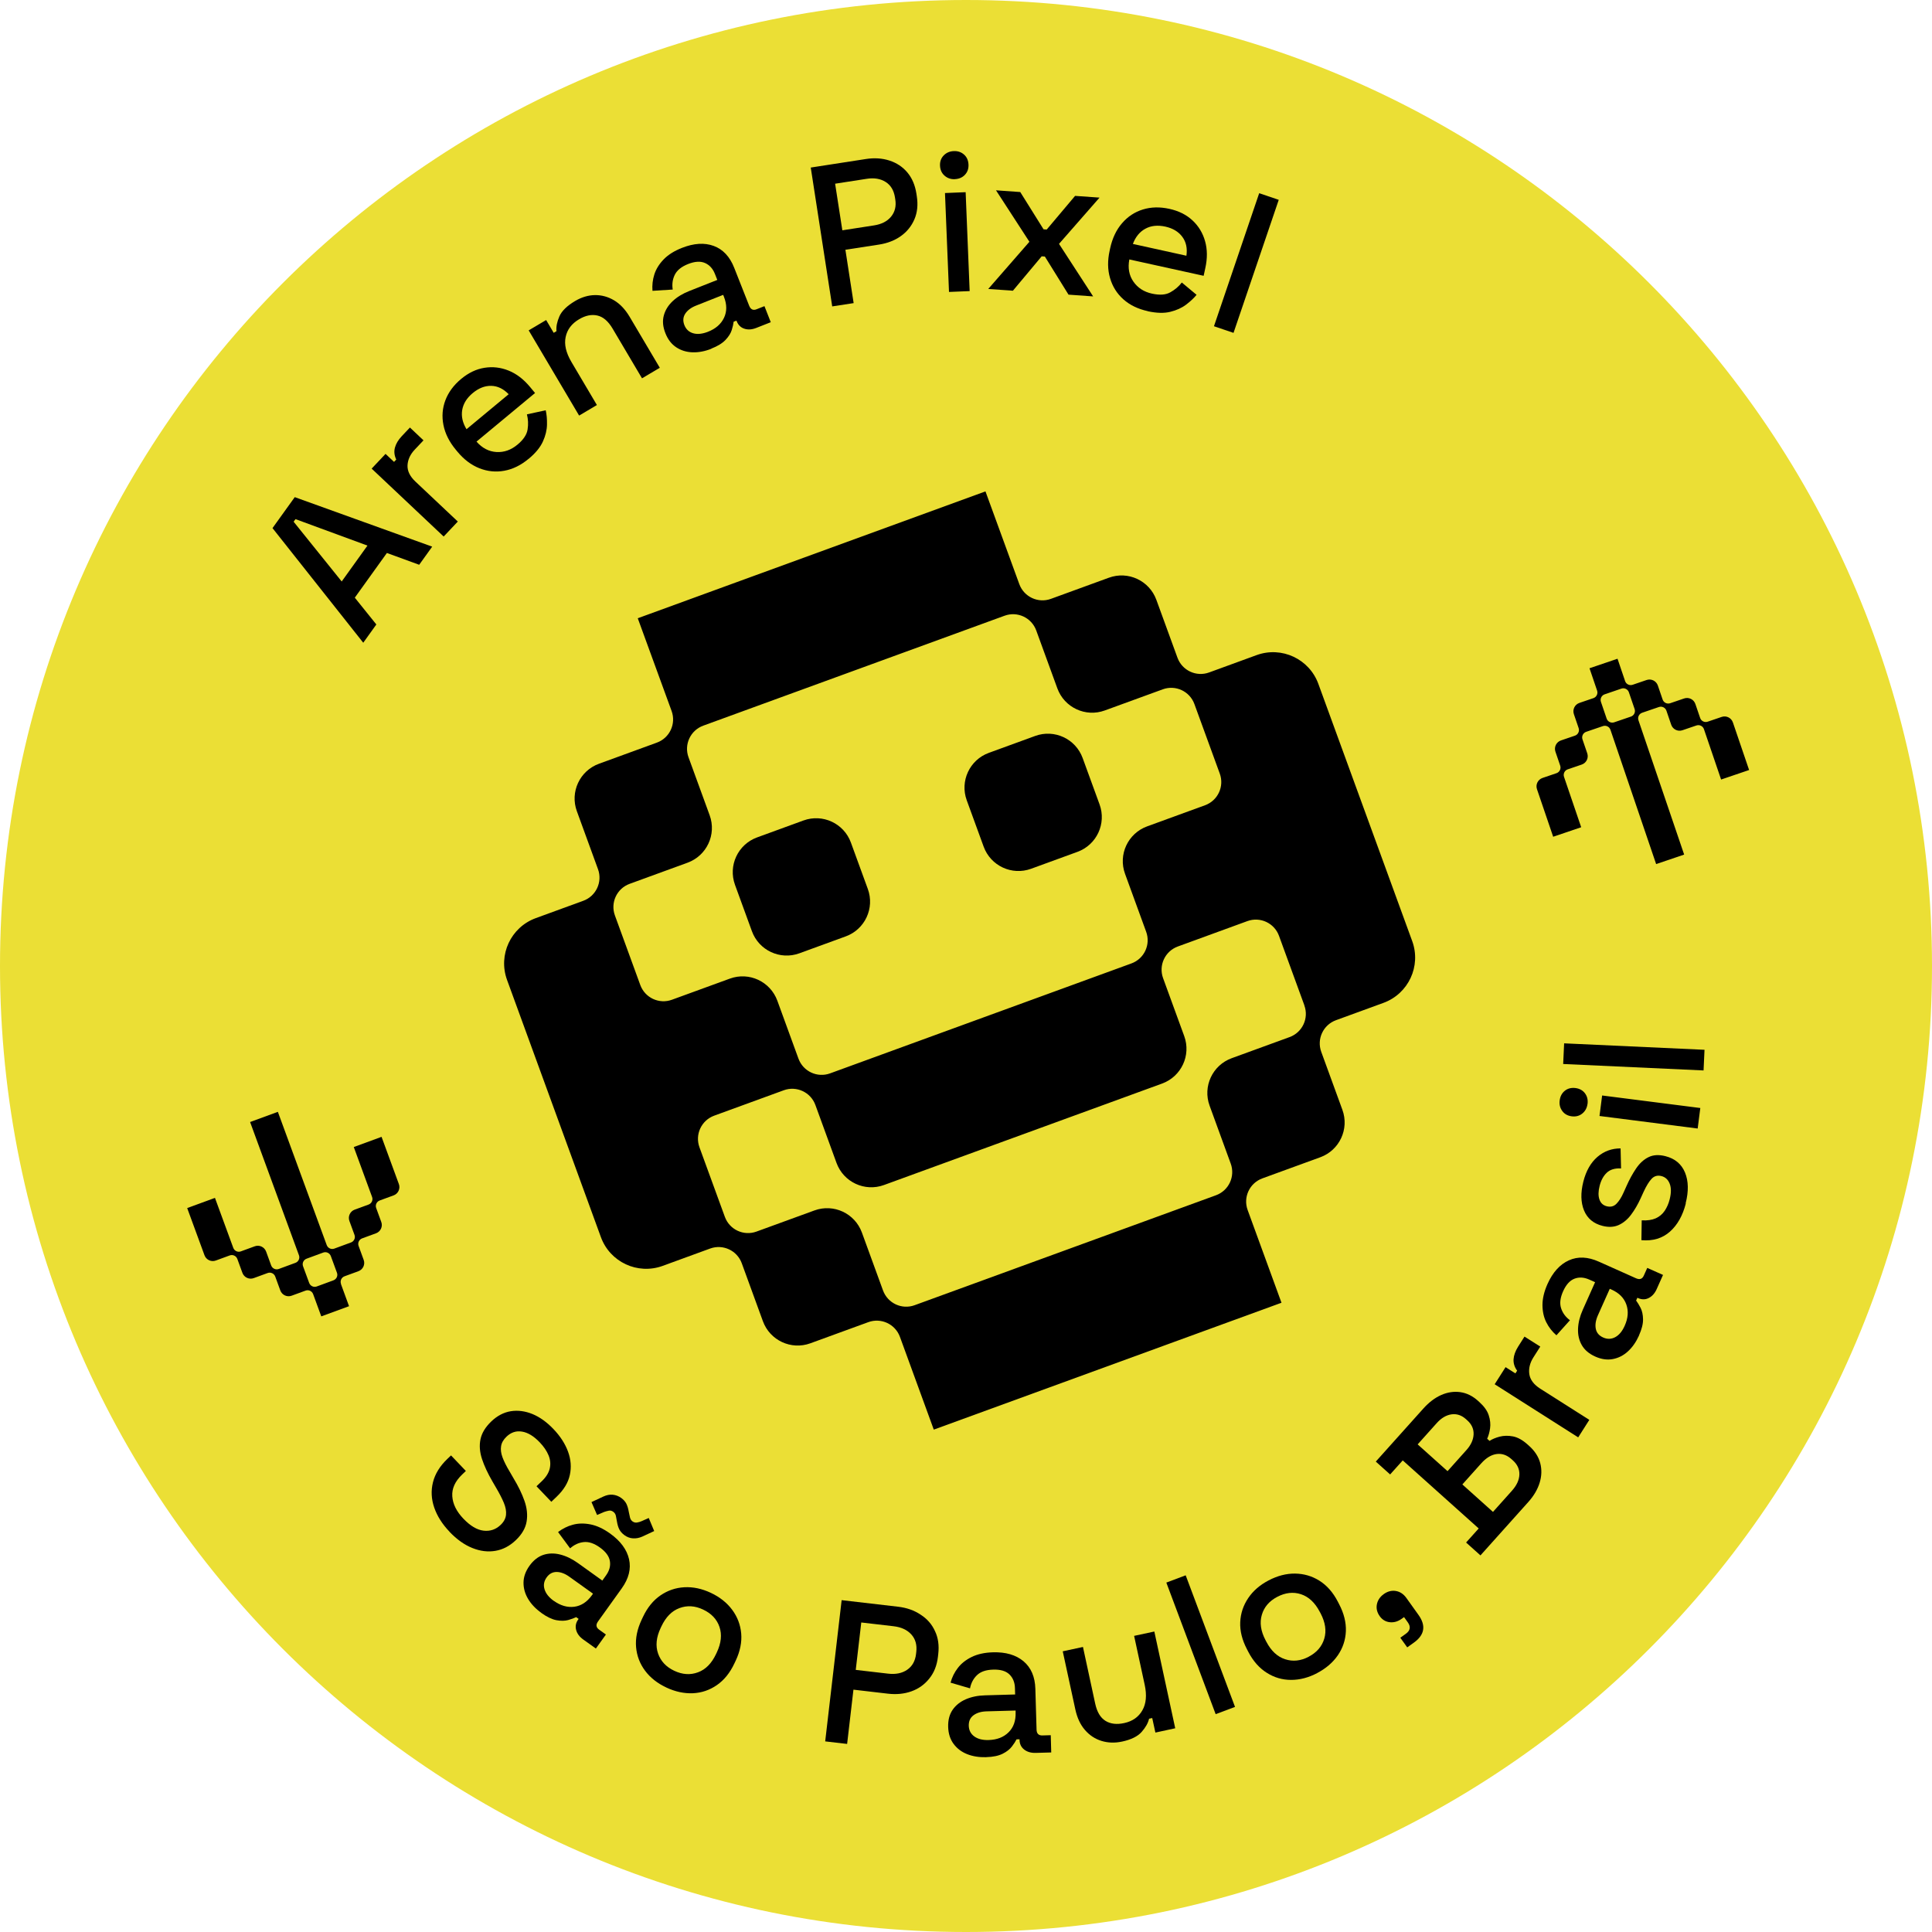<svg width="200" height="200" viewBox="0 0 200 200" fill="none" xmlns="http://www.w3.org/2000/svg">
<path d="M100 200C155.228 200 200 155.228 200 100C200 44.772 155.228 0 100 0C44.772 0 0 44.772 0 100C0 155.228 44.772 200 100 200Z" fill="#EBDF35"/>
<path d="M37.601 66.532L28.209 54.669L30.513 51.464L44.741 56.589L43.394 58.465L40.051 57.244L36.729 61.87L38.959 64.645L37.603 66.536L37.601 66.532ZM35.372 60.195L38.039 56.479L30.59 53.74L30.396 54.009L35.37 60.191L35.372 60.195Z" fill="black"/>
<path d="M45.926 55.539L38.473 48.511L39.912 46.986L40.791 47.815L41.02 47.572C40.82 47.158 40.775 46.746 40.882 46.342C40.989 45.939 41.225 45.539 41.596 45.146L42.436 44.257L43.84 45.584L42.942 46.535C42.466 47.039 42.217 47.582 42.187 48.168C42.161 48.752 42.432 49.314 43.007 49.855L47.393 53.99L45.924 55.546L45.926 55.539Z" fill="black"/>
<path d="M54.72 47.497C53.921 48.163 53.085 48.572 52.207 48.732C51.328 48.893 50.473 48.806 49.625 48.473C48.782 48.138 48.022 47.565 47.352 46.757L47.193 46.565C46.511 45.745 46.083 44.892 45.905 43.999C45.729 43.112 45.794 42.256 46.109 41.428C46.423 40.601 46.969 39.864 47.746 39.22C48.503 38.591 49.307 38.208 50.154 38.074C51.006 37.938 51.833 38.033 52.651 38.363C53.47 38.693 54.206 39.261 54.872 40.06L55.388 40.685L49.327 45.716C49.922 46.39 50.612 46.749 51.397 46.793C52.182 46.837 52.9 46.584 53.563 46.033C54.183 45.52 54.534 44.993 54.616 44.459C54.701 43.918 54.677 43.402 54.547 42.893L56.492 42.471C56.592 42.895 56.636 43.385 56.624 43.951C56.616 44.515 56.475 45.1 56.201 45.705C55.927 46.309 55.437 46.909 54.722 47.501L54.72 47.497ZM48.291 44.435L52.657 40.811C52.118 40.252 51.52 39.959 50.859 39.943C50.197 39.927 49.559 40.175 48.939 40.689C48.319 41.202 47.959 41.788 47.847 42.446C47.737 43.104 47.887 43.768 48.298 44.438L48.291 44.435Z" fill="black"/>
<path d="M59.948 43.017L54.73 34.2L56.537 33.13L57.32 34.455L57.606 34.284C57.561 33.828 57.661 33.318 57.906 32.755C58.15 32.192 58.695 31.659 59.546 31.155C60.213 30.762 60.895 30.559 61.588 30.548C62.281 30.538 62.94 30.72 63.561 31.085C64.178 31.452 64.715 32.017 65.169 32.776L68.302 38.071L66.461 39.163L63.414 34.013C62.962 33.248 62.438 32.798 61.84 32.663C61.246 32.527 60.609 32.653 59.944 33.051C59.179 33.503 58.717 34.116 58.556 34.886C58.39 35.658 58.593 36.522 59.157 37.475L61.791 41.929L59.95 43.021L59.948 43.017Z" fill="black"/>
<path d="M73.648 36.1C72.965 36.37 72.31 36.493 71.684 36.471C71.058 36.449 70.496 36.276 70.005 35.952C69.511 35.624 69.135 35.141 68.883 34.494C68.622 33.84 68.564 33.23 68.714 32.674C68.859 32.121 69.162 31.623 69.622 31.186C70.082 30.75 70.664 30.398 71.356 30.124L74.254 28.978L74.01 28.359C73.792 27.805 73.445 27.428 72.979 27.225C72.512 27.021 71.93 27.055 71.233 27.331C70.55 27.601 70.091 27.971 69.859 28.434C69.627 28.898 69.551 29.413 69.641 29.974L67.545 30.106C67.498 29.53 67.561 28.967 67.737 28.409C67.915 27.856 68.232 27.341 68.697 26.858C69.162 26.375 69.793 25.977 70.592 25.663C71.83 25.175 72.928 25.106 73.884 25.458C74.84 25.81 75.551 26.566 76.006 27.725L77.554 31.648C77.708 32.035 77.965 32.159 78.323 32.013L79.136 31.692L79.79 33.355L78.299 33.943C77.847 34.122 77.433 34.152 77.061 34.029C76.684 33.909 76.422 33.651 76.261 33.25L76.233 33.193L75.946 33.304C75.921 33.536 75.857 33.825 75.751 34.162C75.646 34.503 75.431 34.843 75.104 35.189C74.776 35.534 74.289 35.835 73.628 36.093L73.648 36.1ZM73.289 34.345C74.088 34.03 74.642 33.549 74.952 32.894C75.259 32.245 75.258 31.515 74.94 30.718L74.863 30.524L72.081 31.626C71.554 31.831 71.174 32.113 70.939 32.468C70.708 32.822 70.674 33.217 70.847 33.656C71.02 34.094 71.326 34.375 71.76 34.5C72.194 34.626 72.706 34.571 73.285 34.347L73.289 34.345Z" fill="black"/>
<path d="M86.151 31.723L83.929 17.345L89.64 16.461C90.514 16.325 91.326 16.378 92.075 16.621C92.824 16.864 93.438 17.27 93.926 17.848C94.413 18.426 94.728 19.159 94.867 20.048L94.907 20.314C95.045 21.203 94.963 22.001 94.657 22.71C94.351 23.418 93.882 23.996 93.252 24.443C92.622 24.89 91.872 25.181 91.009 25.317L87.516 25.855L88.369 31.378L86.149 31.719L86.151 31.723ZM87.203 23.841L90.47 23.335C91.253 23.216 91.844 22.914 92.242 22.43C92.64 21.947 92.793 21.352 92.678 20.637L92.646 20.433C92.532 19.708 92.214 19.175 91.683 18.837C91.152 18.5 90.499 18.387 89.718 18.511L86.451 19.017L87.199 23.843L87.203 23.841Z" fill="black"/>
<path d="M98.24 30.222L97.824 19.983L99.963 19.895L100.379 30.134L98.24 30.222ZM98.847 18.549C98.433 18.568 98.076 18.444 97.781 18.185C97.485 17.926 97.331 17.583 97.31 17.154C97.29 16.724 97.421 16.37 97.692 16.09C97.964 15.811 98.309 15.661 98.723 15.642C99.153 15.621 99.51 15.746 99.798 16.002C100.087 16.258 100.237 16.603 100.258 17.033C100.278 17.463 100.152 17.815 99.887 18.097C99.621 18.379 99.27 18.526 98.845 18.545L98.847 18.549Z" fill="black"/>
<path d="M102.301 29.915L106.563 25.028L103.107 19.702L105.616 19.88L108.028 23.738L108.357 23.761L111.292 20.278L113.823 20.457L109.629 25.245L113.161 30.683L110.612 30.502L108.164 26.557L107.834 26.535L104.855 30.095L102.306 29.913L102.301 29.915Z" fill="black"/>
<path d="M118.81 32.209C117.795 31.985 116.956 31.577 116.291 30.986C115.626 30.394 115.167 29.66 114.912 28.789C114.656 27.918 114.643 26.968 114.872 25.94L114.924 25.695C115.153 24.656 115.563 23.787 116.157 23.105C116.748 22.418 117.465 21.946 118.312 21.685C119.159 21.425 120.071 21.402 121.062 21.622C122.022 21.834 122.817 22.23 123.447 22.817C124.076 23.403 124.509 24.117 124.749 24.968C124.99 25.819 124.997 26.744 124.772 27.759L124.6 28.551L116.908 26.858C116.741 27.741 116.881 28.509 117.33 29.154C117.779 29.8 118.42 30.216 119.26 30.398C120.046 30.569 120.675 30.529 121.15 30.261C121.627 29.997 122.024 29.658 122.342 29.246L123.869 30.52C123.596 30.855 123.233 31.195 122.783 31.538C122.332 31.877 121.786 32.124 121.142 32.281C120.498 32.438 119.724 32.416 118.815 32.218L118.81 32.209ZM117.276 25.252L122.816 26.473C122.929 25.704 122.789 25.052 122.394 24.517C121.998 23.983 121.41 23.629 120.629 23.457C119.844 23.287 119.157 23.355 118.57 23.676C117.981 23.993 117.549 24.521 117.276 25.252Z" fill="black"/>
<path d="M125.669 33.772L130.351 20L132.375 20.687L127.694 34.459L125.669 33.772Z" fill="black"/>
<path d="M46.538 158.567C45.781 157.776 45.252 156.939 44.95 156.059C44.648 155.178 44.604 154.307 44.822 153.441C45.039 152.575 45.534 151.769 46.316 151.021L46.692 150.665L48.226 152.273L47.85 152.634C47.108 153.342 46.766 154.094 46.821 154.896C46.875 155.697 47.256 156.464 47.964 157.207C48.681 157.959 49.379 158.374 50.057 158.454C50.735 158.533 51.328 158.335 51.828 157.855C52.16 157.538 52.343 157.192 52.383 156.811C52.422 156.43 52.343 156.014 52.155 155.564C51.967 155.114 51.705 154.604 51.373 154.04L50.977 153.357C50.497 152.531 50.136 151.759 49.898 151.041C49.661 150.319 49.606 149.636 49.74 148.993C49.874 148.349 50.245 147.736 50.853 147.152C51.472 146.558 52.15 146.207 52.882 146.088C53.615 145.974 54.362 146.073 55.119 146.38C55.876 146.692 56.603 147.211 57.301 147.944C57.999 148.676 58.498 149.448 58.8 150.264C59.102 151.081 59.162 151.887 58.988 152.689C58.815 153.491 58.355 154.243 57.613 154.95L57.073 155.465L55.539 153.857L56.079 153.342C56.529 152.912 56.806 152.471 56.91 152.016C57.014 151.561 56.974 151.11 56.786 150.655C56.598 150.2 56.297 149.755 55.876 149.314C55.262 148.671 54.654 148.3 54.05 148.201C53.446 148.097 52.907 148.27 52.437 148.72C52.115 149.027 51.927 149.354 51.873 149.705C51.813 150.056 51.863 150.447 52.021 150.868C52.18 151.293 52.422 151.778 52.754 152.328L53.149 153.011C53.649 153.837 54.03 154.619 54.292 155.366C54.555 156.113 54.629 156.826 54.515 157.509C54.401 158.191 54.03 158.835 53.397 159.438C52.764 160.042 52.066 160.408 51.289 160.542C50.517 160.675 49.72 160.581 48.899 160.25C48.077 159.923 47.291 159.364 46.534 158.572L46.538 158.567Z" fill="black"/>
<path d="M56.049 166.97C55.45 166.544 54.99 166.059 54.669 165.52C54.347 164.98 54.189 164.416 54.194 163.828C54.199 163.239 54.406 162.66 54.807 162.096C55.218 161.522 55.698 161.146 56.242 160.962C56.786 160.784 57.37 160.769 57.984 160.923C58.597 161.076 59.211 161.368 59.82 161.804L62.353 163.62L62.739 163.08C63.086 162.595 63.219 162.101 63.135 161.601C63.051 161.096 62.705 160.631 62.101 160.195C61.502 159.765 60.948 159.582 60.428 159.636C59.914 159.691 59.439 159.908 59.018 160.285L57.771 158.597C58.231 158.246 58.741 157.989 59.3 157.84C59.859 157.687 60.468 157.677 61.126 157.805C61.784 157.934 62.462 158.251 63.16 158.751C64.239 159.527 64.892 160.413 65.119 161.408C65.342 162.402 65.09 163.407 64.367 164.421L61.908 167.85C61.666 168.187 61.7 168.469 62.017 168.697L62.724 169.206L61.685 170.656L60.384 169.726C59.988 169.444 59.741 169.112 59.642 168.731C59.538 168.35 59.612 167.984 59.864 167.638L59.899 167.588L59.647 167.405C59.434 167.509 59.157 167.608 58.815 167.707C58.474 167.801 58.068 167.806 57.603 167.722C57.138 167.633 56.618 167.385 56.044 166.975L56.049 166.97ZM57.331 165.718C58.029 166.218 58.736 166.42 59.449 166.331C60.161 166.237 60.77 165.841 61.27 165.144L61.388 164.976L58.954 163.234C58.494 162.902 58.048 162.734 57.628 162.729C57.202 162.729 56.856 162.912 56.584 163.298C56.311 163.679 56.237 164.09 56.371 164.525C56.504 164.961 56.821 165.361 57.326 165.723L57.331 165.718ZM61.809 156.831L61.23 155.495L62.462 154.921C62.794 154.767 63.115 154.703 63.427 154.733C63.739 154.762 64.031 154.871 64.303 155.064C64.55 155.242 64.728 155.445 64.842 155.668C64.951 155.89 65.035 156.168 65.09 156.499C65.134 156.702 65.174 156.89 65.213 157.073C65.253 157.256 65.342 157.395 65.476 157.494C65.619 157.598 65.778 157.637 65.941 157.612C66.104 157.588 66.262 157.538 66.411 157.474L67.158 157.142L67.722 158.493L66.49 159.067C66.163 159.211 65.847 159.27 65.53 159.25C65.213 159.231 64.921 159.122 64.649 158.924C64.402 158.746 64.224 158.543 64.11 158.32C63.996 158.097 63.917 157.82 63.862 157.489C63.828 157.276 63.793 157.083 63.754 156.91C63.714 156.737 63.625 156.598 63.477 156.494C63.328 156.39 63.18 156.351 63.021 156.385C62.863 156.415 62.705 156.46 62.546 156.514L61.809 156.831Z" fill="black"/>
<path d="M68.979 174.689C68.049 174.254 67.316 173.675 66.777 172.952C66.238 172.23 65.926 171.413 65.847 170.508C65.768 169.597 65.961 168.657 66.421 167.677L66.554 167.395C67.014 166.415 67.618 165.673 68.365 165.159C69.113 164.644 69.939 164.362 70.84 164.312C71.745 164.263 72.66 164.456 73.586 164.891C74.511 165.327 75.249 165.911 75.793 166.643C76.337 167.375 76.649 168.192 76.728 169.092C76.807 169.993 76.619 170.933 76.159 171.913L76.025 172.195C75.565 173.175 74.962 173.922 74.209 174.442C73.457 174.961 72.631 175.243 71.725 175.283C70.82 175.322 69.899 175.124 68.974 174.689H68.979ZM69.796 172.957C70.647 173.358 71.468 173.412 72.26 173.115C73.052 172.823 73.67 172.19 74.125 171.225L74.204 171.057C74.66 170.092 74.749 169.211 74.481 168.42C74.214 167.628 73.645 167.024 72.779 166.618C71.938 166.222 71.127 166.173 70.335 166.47C69.543 166.762 68.925 167.395 68.469 168.36L68.39 168.528C67.935 169.493 67.846 170.374 68.123 171.171C68.4 171.967 68.959 172.561 69.796 172.957Z" fill="black"/>
<path d="M102.088 181.904C101.356 181.923 100.698 181.819 100.114 181.587C99.53 181.354 99.065 180.998 98.713 180.523C98.362 180.048 98.174 179.464 98.154 178.771C98.134 178.064 98.288 177.475 98.614 177C98.941 176.525 99.396 176.164 99.975 175.911C100.559 175.659 101.222 175.52 101.969 175.501L105.087 175.411L105.067 174.748C105.052 174.155 104.854 173.68 104.488 173.328C104.122 172.977 103.558 172.814 102.81 172.838C102.078 172.858 101.519 173.046 101.143 173.407C100.767 173.764 100.524 174.224 100.416 174.778L98.402 174.189C98.55 173.63 98.802 173.12 99.159 172.66C99.51 172.2 99.99 171.824 100.594 171.527C101.192 171.235 101.925 171.072 102.786 171.047C104.117 171.007 105.171 171.319 105.953 171.972C106.734 172.631 107.145 173.581 107.18 174.828L107.304 179.044C107.313 179.459 107.516 179.662 107.902 179.652L108.773 179.627L108.823 181.414L107.224 181.458C106.739 181.473 106.339 181.359 106.027 181.117C105.715 180.874 105.552 180.543 105.542 180.112V180.048L105.23 180.058C105.126 180.271 104.968 180.518 104.75 180.8C104.537 181.082 104.216 181.335 103.795 181.547C103.37 181.76 102.806 181.879 102.098 181.899L102.088 181.904ZM102.35 180.127C103.211 180.102 103.894 179.835 104.404 179.33C104.918 178.826 105.161 178.143 105.136 177.282V177.074L102.138 177.158C101.568 177.173 101.118 177.312 100.777 177.564C100.435 177.816 100.277 178.178 100.287 178.648C100.302 179.118 100.49 179.489 100.861 179.756C101.227 180.023 101.727 180.147 102.345 180.127H102.35Z" fill="black"/>
<path d="M116.161 180.286C115.404 180.449 114.691 180.424 114.018 180.216C113.35 180.008 112.776 179.627 112.306 179.078C111.831 178.529 111.505 177.821 111.317 176.955L110.015 170.943L112.108 170.493L113.375 176.362C113.563 177.227 113.919 177.821 114.439 178.143C114.959 178.465 115.607 178.539 116.379 178.371C117.23 178.187 117.858 177.752 118.254 177.059C118.65 176.371 118.734 175.486 118.497 174.402L117.403 169.345L119.496 168.895L121.659 178.91L119.605 179.355L119.278 177.851L118.952 177.92C118.848 178.366 118.596 178.821 118.185 179.286C117.774 179.751 117.096 180.088 116.146 180.29L116.161 180.286Z" fill="black"/>
<path d="M125.845 177.45L120.738 163.828L122.742 163.075L127.849 176.698L125.845 177.45Z" fill="black"/>
<path d="M136.36 173.195C135.454 173.67 134.549 173.907 133.643 173.902C132.743 173.902 131.906 173.655 131.134 173.165C130.363 172.68 129.724 171.958 129.224 170.998L129.081 170.72C128.581 169.765 128.349 168.83 128.388 167.925C128.428 167.019 128.705 166.193 129.21 165.441C129.714 164.689 130.422 164.075 131.332 163.6C132.243 163.125 133.148 162.887 134.059 162.897C134.969 162.907 135.811 163.15 136.578 163.63C137.345 164.11 137.983 164.827 138.483 165.787L138.626 166.064C139.126 167.019 139.359 167.954 139.324 168.865C139.284 169.775 139.007 170.607 138.493 171.354C137.978 172.101 137.265 172.715 136.36 173.19V173.195ZM135.474 171.502C136.31 171.067 136.845 170.443 137.087 169.637C137.33 168.83 137.201 167.954 136.706 167.009L136.617 166.846C136.122 165.901 135.474 165.297 134.682 165.035C133.886 164.773 133.064 164.862 132.218 165.307C131.397 165.738 130.862 166.356 130.625 167.163C130.382 167.969 130.511 168.845 131.006 169.79L131.095 169.958C131.59 170.904 132.238 171.507 133.04 171.765C133.841 172.027 134.653 171.938 135.474 171.507V171.502Z" fill="black"/>
<path d="M145.673 170.532L144.96 169.538L145.534 169.127C145.994 168.796 146.063 168.4 145.732 167.94L145.346 167.4L145.094 167.583C144.698 167.865 144.287 167.979 143.861 167.93C143.436 167.88 143.09 167.672 142.832 167.311C142.55 166.915 142.451 166.505 142.535 166.079C142.619 165.653 142.862 165.297 143.253 165.015C143.649 164.733 144.064 164.629 144.495 164.698C144.925 164.768 145.292 165.01 145.584 165.416L146.84 167.173C147.637 168.286 147.479 169.246 146.365 170.043L145.673 170.537V170.532Z" fill="black"/>
<path d="M153.253 161.012L151.769 159.681L153.075 158.226L145.212 151.18L143.906 152.634L142.422 151.303L147.345 145.811C147.929 145.163 148.548 144.692 149.206 144.405C149.864 144.118 150.517 144.024 151.17 144.114C151.823 144.208 152.427 144.499 152.986 144.999L153.14 145.138C153.634 145.583 153.961 146.038 154.114 146.513C154.268 146.984 154.312 147.434 154.253 147.854C154.194 148.275 154.09 148.636 153.951 148.938L154.198 149.161C154.471 148.978 154.822 148.834 155.248 148.72C155.673 148.612 156.133 148.602 156.623 148.696C157.113 148.79 157.618 149.072 158.132 149.532L158.286 149.67C158.885 150.205 159.27 150.804 159.444 151.462C159.617 152.12 159.597 152.798 159.384 153.491C159.172 154.183 158.781 154.851 158.207 155.49L153.253 161.017V161.012ZM149.849 152.293L151.803 150.111C152.274 149.586 152.521 149.042 152.546 148.488C152.57 147.934 152.353 147.449 151.902 147.043L151.749 146.904C151.294 146.499 150.794 146.335 150.25 146.414C149.705 146.494 149.191 146.8 148.711 147.34L146.756 149.522L149.854 152.298L149.849 152.293ZM154.555 156.509L156.509 154.327C157.009 153.768 157.266 153.213 157.286 152.649C157.306 152.09 157.078 151.595 156.603 151.17L156.465 151.046C155.99 150.621 155.48 150.447 154.926 150.522C154.377 150.596 153.847 150.917 153.337 151.486L151.383 153.669L154.555 156.514V156.509Z" fill="black"/>
<path d="M163.373 148.795L154.728 143.297L155.856 141.526L156.875 142.174L157.054 141.892C156.781 141.521 156.658 141.125 156.683 140.709C156.712 140.293 156.871 139.853 157.158 139.398L157.816 138.364L159.449 139.398L158.746 140.501C158.375 141.085 158.231 141.669 158.315 142.248C158.4 142.827 158.776 143.327 159.439 143.752L164.526 146.984L163.378 148.79L163.373 148.795Z" fill="black"/>
<path d="M169.672 138.25C169.37 138.918 168.989 139.467 168.529 139.888C168.069 140.313 167.544 140.58 166.965 140.689C166.386 140.803 165.777 140.714 165.144 140.432C164.501 140.145 164.036 139.749 163.749 139.249C163.462 138.75 163.333 138.185 163.358 137.552C163.382 136.919 163.546 136.261 163.853 135.578L165.124 132.732L164.516 132.46C163.971 132.218 163.462 132.188 162.987 132.371C162.512 132.554 162.121 132.985 161.814 133.668C161.512 134.341 161.443 134.92 161.601 135.419C161.759 135.914 162.066 136.335 162.521 136.671L161.121 138.23C160.686 137.854 160.334 137.404 160.072 136.884C159.81 136.364 159.681 135.771 159.676 135.103C159.676 134.435 159.844 133.707 160.196 132.92C160.74 131.708 161.477 130.892 162.408 130.471C163.338 130.05 164.372 130.095 165.51 130.605L169.36 132.327C169.741 132.495 170.008 132.406 170.167 132.05L170.523 131.253L172.156 131.98L171.503 133.44C171.305 133.885 171.028 134.192 170.676 134.37C170.325 134.548 169.954 134.548 169.558 134.37L169.499 134.346L169.37 134.633C169.513 134.821 169.667 135.068 169.83 135.385C169.993 135.701 170.078 136.097 170.087 136.567C170.097 137.042 169.954 137.602 169.667 138.245L169.672 138.25ZM168.187 137.245C168.539 136.463 168.598 135.726 168.36 135.048C168.123 134.37 167.618 133.851 166.831 133.499L166.643 133.415L165.421 136.147C165.189 136.666 165.114 137.131 165.194 137.547C165.273 137.963 165.53 138.265 165.961 138.458C166.391 138.651 166.807 138.636 167.208 138.423C167.608 138.205 167.935 137.814 168.187 137.245Z" fill="black"/>
<path d="M174.516 124.578C174.195 125.839 173.645 126.814 172.868 127.502C172.091 128.19 171.112 128.487 169.919 128.383L169.949 126.329C170.528 126.364 171.008 126.29 171.399 126.122C171.785 125.948 172.096 125.686 172.329 125.34C172.562 124.988 172.735 124.597 172.844 124.152C173.012 123.494 173.012 122.955 172.844 122.534C172.68 122.113 172.393 121.851 171.993 121.747C171.592 121.643 171.25 121.737 170.978 122.024C170.706 122.311 170.424 122.772 170.137 123.395L169.84 124.048C169.548 124.687 169.217 125.256 168.85 125.745C168.484 126.235 168.054 126.592 167.569 126.814C167.084 127.032 166.525 127.062 165.896 126.903C164.956 126.666 164.318 126.131 163.976 125.3C163.64 124.469 163.615 123.479 163.907 122.321C164.189 121.208 164.674 120.357 165.362 119.763C166.05 119.174 166.846 118.882 167.762 118.882L167.811 120.956C167.178 120.921 166.683 121.069 166.337 121.396C165.99 121.723 165.743 122.173 165.594 122.752C165.451 123.316 165.441 123.786 165.57 124.162C165.698 124.538 165.946 124.771 166.322 124.87C166.723 124.974 167.059 124.889 167.326 124.622C167.593 124.355 167.846 123.964 168.073 123.449L168.375 122.777C168.677 122.094 169.014 121.485 169.375 120.951C169.741 120.416 170.167 120.025 170.656 119.788C171.146 119.545 171.725 119.516 172.398 119.684C173.393 119.936 174.071 120.505 174.432 121.381C174.793 122.262 174.818 123.321 174.496 124.573L174.516 124.578Z" fill="black"/>
<path d="M164.338 114.28C164.283 114.691 164.105 115.023 163.803 115.27C163.501 115.517 163.135 115.616 162.71 115.562C162.284 115.507 161.952 115.324 161.725 115.008C161.492 114.691 161.403 114.33 161.458 113.914C161.512 113.489 161.69 113.157 161.992 112.915C162.294 112.672 162.66 112.583 163.086 112.633C163.511 112.687 163.843 112.87 164.075 113.177C164.308 113.489 164.397 113.855 164.342 114.28H164.338ZM175.743 116.824L165.58 115.527L165.852 113.404L176.015 114.701L175.743 116.824Z" fill="black"/>
<path d="M176.352 110.812L161.819 110.144L161.918 108.006L176.451 108.674L176.352 110.812Z" fill="black"/>
<path d="M85.424 180.267L87.127 165.647L92.969 166.327C93.866 166.432 94.644 166.706 95.302 167.149C95.976 167.581 96.471 168.146 96.787 168.847C97.119 169.534 97.232 170.331 97.126 171.236L97.095 171.507C96.99 172.412 96.689 173.168 96.192 173.773C95.71 174.38 95.098 174.817 94.357 175.083C93.616 175.35 92.804 175.432 91.921 175.329L88.348 174.913L87.694 180.531L85.424 180.267ZM88.587 172.866L91.928 173.255C92.727 173.348 93.389 173.214 93.914 172.851C94.439 172.489 94.743 171.946 94.828 171.222L94.852 171.013C94.938 170.275 94.767 169.67 94.339 169.197C93.912 168.723 93.298 168.44 92.5 168.347L89.158 167.958L88.587 172.866Z" fill="black"/>
<path d="M83.175 84.936L78.373 86.688C76.385 87.412 75.362 89.611 76.087 91.598L77.838 96.4C78.563 98.387 80.762 99.411 82.749 98.686L87.551 96.934C89.538 96.209 90.562 94.011 89.837 92.024L88.085 87.222C87.36 85.234 85.162 84.211 83.175 84.936Z" fill="black"/>
<path d="M107.165 76.184L102.363 77.936C100.376 78.66 99.352 80.859 100.077 82.846L101.829 87.648C102.554 89.635 104.752 90.659 106.739 89.934L111.541 88.182C113.528 87.457 114.552 85.259 113.827 83.272L112.075 78.47C111.351 76.483 109.152 75.459 107.165 76.184Z" fill="black"/>
<path d="M125.168 69.612C123.841 70.097 122.377 69.414 121.892 68.088L119.705 62.091C118.977 60.102 116.78 59.077 114.791 59.805L108.794 61.992C107.468 62.477 106.003 61.794 105.518 60.468L102.015 50.868L66.021 64.001L69.524 73.601C70.009 74.927 69.326 76.391 68 76.876L62.003 79.064C60.014 79.791 58.989 81.988 59.717 83.977L61.904 89.975C62.389 91.301 61.706 92.765 60.38 93.25L55.461 95.046C52.878 95.992 51.547 98.847 52.487 101.435L62.206 128.071C63.151 130.654 66.006 131.985 68.594 131.045L73.512 129.249C74.839 128.764 76.303 129.447 76.788 130.773L78.975 136.77C79.703 138.76 81.9 139.784 83.889 139.057L89.886 136.869C91.213 136.385 92.677 137.067 93.162 138.394L96.665 147.993L132.659 134.86L129.156 125.261C128.671 123.935 129.354 122.47 130.68 121.985L136.677 119.798C138.667 119.07 139.691 116.873 138.963 114.884L136.776 108.887C136.291 107.561 136.974 106.096 138.3 105.611L143.219 103.815C145.802 102.87 147.133 100.015 146.193 97.427L136.474 70.79C135.529 68.207 132.674 66.876 130.086 67.816L125.168 69.612ZM135.025 104.082C135.51 105.408 134.827 106.873 133.501 107.358L127.503 109.545C125.514 110.272 124.49 112.469 125.217 114.459L127.404 120.456C127.889 121.782 127.206 123.247 125.88 123.732L94.686 135.113C93.36 135.598 91.895 134.915 91.41 133.589L89.223 127.591C88.496 125.602 86.299 124.578 84.31 125.305L78.312 127.492C76.986 127.977 75.522 127.294 75.037 125.968L72.409 118.769C71.924 117.442 72.607 115.978 73.933 115.493L81.133 112.865C82.459 112.38 83.924 113.063 84.409 114.389L86.596 120.387C87.323 122.376 89.52 123.4 91.509 122.673L120.303 112.168C122.293 111.44 123.317 109.243 122.59 107.254L120.402 101.257C119.918 99.93 120.6 98.466 121.927 97.981L129.126 95.353C130.452 94.868 131.917 95.551 132.402 96.877L135.03 104.077L135.025 104.082ZM126.271 80.083C126.756 81.409 126.073 82.874 124.747 83.359L118.75 85.546C116.76 86.273 115.736 88.47 116.464 90.459L118.651 96.457C119.136 97.783 118.453 99.248 117.127 99.733L85.933 111.114C84.606 111.599 83.142 110.916 82.657 109.59L80.47 103.592C79.742 101.603 77.545 100.579 75.556 101.306L69.559 103.493C68.233 103.978 66.768 103.295 66.283 101.969L63.656 94.769C63.17 93.443 63.853 91.979 65.18 91.494L71.177 89.306C73.166 88.579 74.19 86.382 73.463 84.393L71.276 78.395C70.791 77.069 71.474 75.605 72.8 75.12L103.994 63.739C105.32 63.254 106.785 63.937 107.27 65.263L109.457 71.26C110.184 73.249 112.381 74.274 114.37 73.546L120.368 71.359C121.694 70.874 123.159 71.557 123.644 72.883L126.271 80.083Z" fill="black"/>
<path d="M35.301 132.907C35.183 132.59 35.346 132.239 35.668 132.12L37.103 131.595C37.578 131.422 37.825 130.893 37.647 130.418L37.123 128.983C37.004 128.666 37.167 128.315 37.489 128.196L38.924 127.671C39.399 127.498 39.646 126.969 39.468 126.494L38.944 125.059C38.825 124.742 38.988 124.391 39.31 124.272L40.745 123.747C41.22 123.574 41.467 123.045 41.289 122.57L39.498 117.686L36.623 118.74L38.518 123.911C38.637 124.227 38.473 124.579 38.152 124.697L36.717 125.222C36.242 125.395 35.994 125.925 36.172 126.4L36.697 127.835C36.816 128.151 36.652 128.503 36.331 128.621L34.609 129.255C34.292 129.373 33.941 129.21 33.822 128.889L28.765 115.098L25.89 116.152L30.947 129.943C31.066 130.259 30.902 130.611 30.581 130.729L28.859 131.363C28.542 131.481 28.191 131.318 28.072 130.997L27.548 129.562C27.374 129.086 26.845 128.839 26.37 129.017L24.935 129.542C24.618 129.66 24.267 129.497 24.148 129.176L22.253 124.005L19.378 125.059L21.169 129.943C21.342 130.418 21.872 130.665 22.347 130.487L23.782 129.962C24.099 129.844 24.45 130.007 24.569 130.328L25.093 131.763C25.266 132.239 25.796 132.486 26.271 132.308L27.706 131.783C28.023 131.665 28.374 131.828 28.493 132.149L29.017 133.584C29.19 134.06 29.72 134.307 30.195 134.129L31.63 133.604C31.947 133.485 32.298 133.649 32.417 133.97L33.258 136.271L36.133 135.217L35.292 132.916L35.301 132.907ZM31.373 131.086C31.254 130.769 31.417 130.418 31.739 130.299L33.461 129.665C33.778 129.547 34.129 129.71 34.248 130.032L34.881 131.754C35 132.07 34.836 132.422 34.515 132.54L32.793 133.174C32.476 133.293 32.125 133.129 32.006 132.808L31.373 131.086Z" fill="black"/>
<path d="M165.332 71.493C165.441 71.814 165.267 72.161 164.951 72.27L163.501 72.765C163.021 72.928 162.764 73.448 162.927 73.927L163.422 75.377C163.53 75.699 163.357 76.045 163.041 76.154L161.591 76.649C161.111 76.812 160.853 77.332 161.017 77.812L161.512 79.262C161.62 79.583 161.447 79.93 161.131 80.039L159.681 80.533C159.201 80.697 158.943 81.216 159.107 81.696L160.784 86.62L163.684 85.635L161.907 80.42C161.799 80.098 161.972 79.752 162.288 79.643L163.738 79.148C164.218 78.985 164.476 78.465 164.312 77.985L163.817 76.535C163.709 76.214 163.882 75.867 164.199 75.758L165.935 75.165C166.257 75.056 166.603 75.229 166.712 75.546L171.443 89.45L174.343 88.466L169.612 74.561C169.503 74.239 169.676 73.893 169.993 73.784L171.73 73.19C172.051 73.081 172.398 73.254 172.507 73.571L173.002 75.021C173.165 75.501 173.684 75.758 174.164 75.595L175.614 75.1C175.936 74.991 176.282 75.165 176.391 75.481L178.168 80.697L181.067 79.712L179.39 74.788C179.226 74.308 178.707 74.051 178.227 74.215L176.777 74.709C176.455 74.818 176.109 74.645 176 74.328L175.505 72.878C175.342 72.398 174.822 72.141 174.343 72.304L172.893 72.799C172.571 72.908 172.225 72.735 172.116 72.418L171.621 70.968C171.458 70.488 170.938 70.231 170.458 70.394L169.008 70.889C168.687 70.998 168.34 70.825 168.231 70.508L167.445 68.192L164.545 69.177L165.332 71.493ZM169.216 73.403C169.325 73.725 169.152 74.071 168.835 74.18L167.098 74.774C166.777 74.882 166.43 74.709 166.321 74.393L165.728 72.656C165.619 72.334 165.792 71.988 166.109 71.879L167.845 71.285C168.167 71.176 168.513 71.349 168.622 71.666L169.216 73.403Z" fill="black"/>
</svg>
